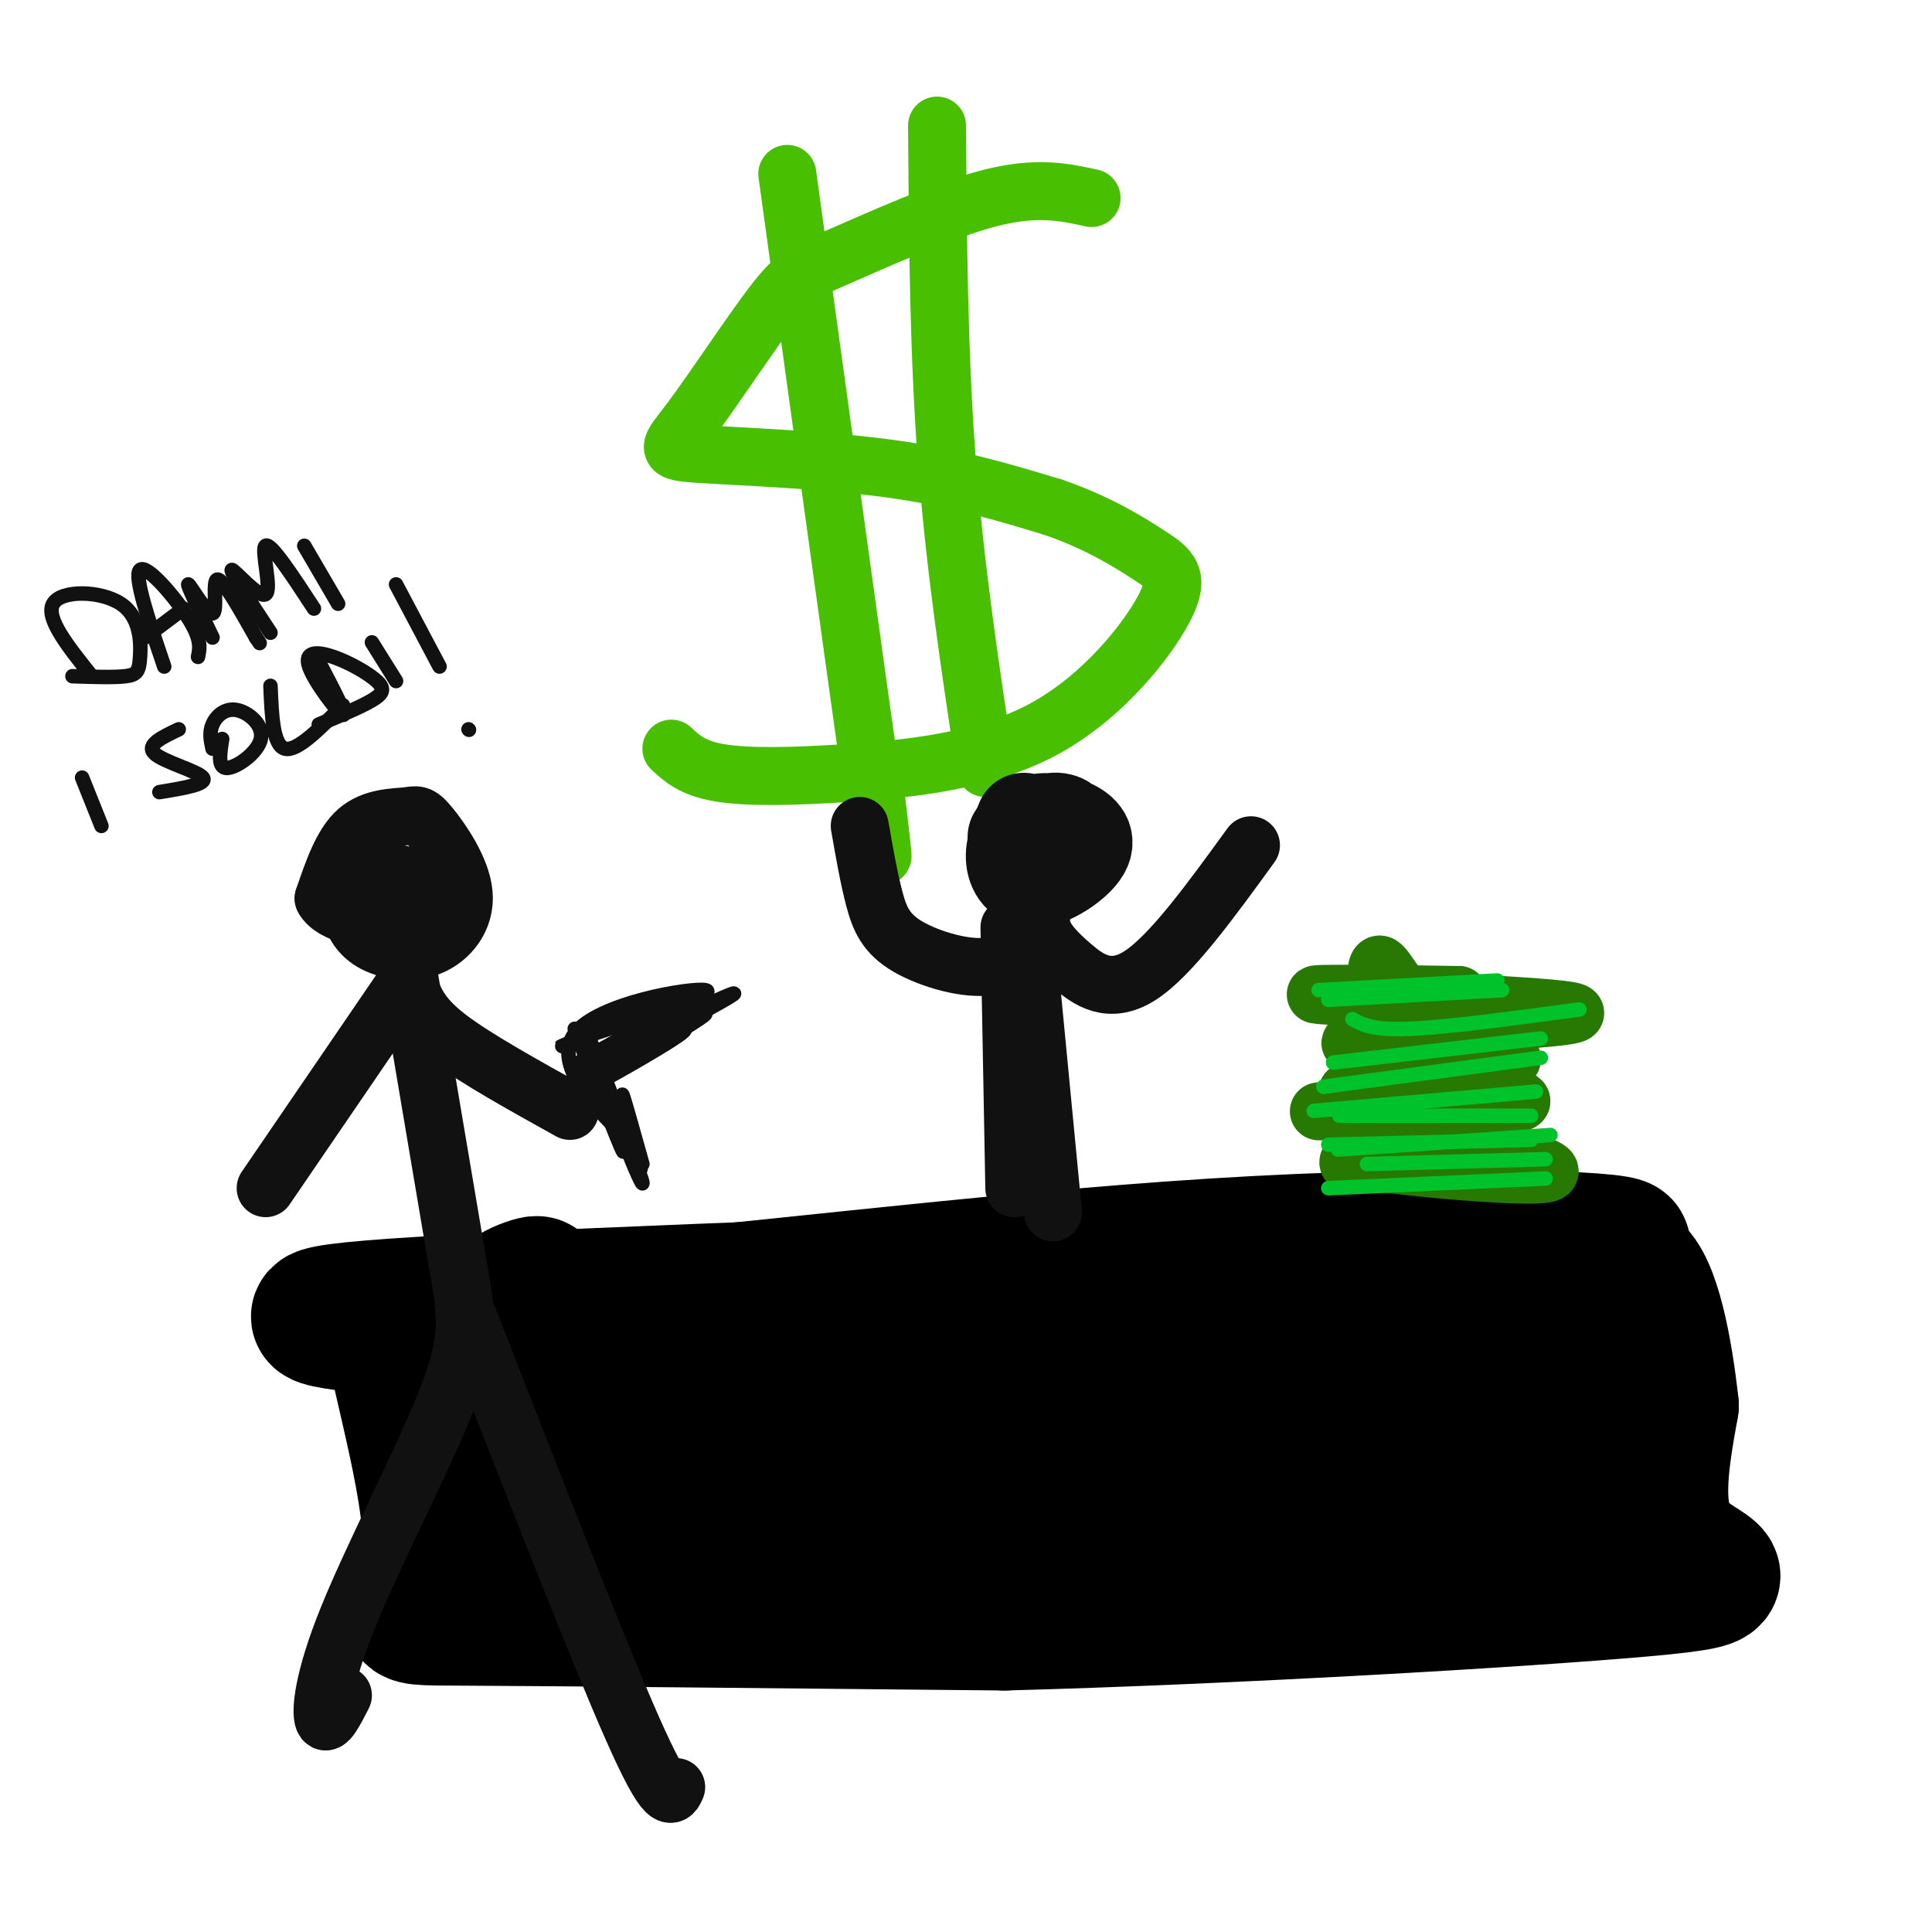 <svg viewBox='0 0 400 400' version='1.1' xmlns='http://www.w3.org/2000/svg' xmlns:xlink='http://www.w3.org/1999/xlink'><g fill='none' stroke='rgb(0,0,0)' stroke-width='28' stroke-linecap='round' stroke-linejoin='round'><path d='M107,270c3.158,-2.499 6.316,-4.998 3,-4c-3.316,0.998 -13.105,5.494 11,4c24.105,-1.494 82.105,-8.979 130,-12c47.895,-3.021 85.684,-1.577 85,0c-0.684,1.577 -39.842,3.289 -79,5'/><path d='M257,263c-49.533,2.111 -133.867,4.889 -169,7c-35.133,2.111 -21.067,3.556 -7,5'/><path d='M81,275c1.643,10.929 9.250,35.750 8,48c-1.250,12.250 -11.357,11.929 7,12c18.357,0.071 65.179,0.536 112,1'/><path d='M208,336c46.762,-1.238 107.667,-4.833 132,-7c24.333,-2.167 12.095,-2.905 7,-9c-5.095,-6.095 -3.048,-17.548 -1,-29'/><path d='M346,291c-1.226,-11.321 -3.792,-25.125 -8,-28c-4.208,-2.875 -10.060,5.179 -42,10c-31.940,4.821 -89.970,6.411 -148,8'/><path d='M148,281c-27.078,1.109 -20.772,-0.120 -22,0c-1.228,0.120 -9.989,1.589 -14,5c-4.011,3.411 -3.272,8.765 -6,16c-2.728,7.235 -8.922,16.353 2,18c10.922,1.647 38.961,-4.176 67,-10'/><path d='M175,310c30.999,-1.624 74.997,-0.684 101,-2c26.003,-1.316 34.011,-4.889 36,-7c1.989,-2.111 -2.041,-2.761 -4,-4c-1.959,-1.239 -1.845,-3.068 -26,-5c-24.155,-1.932 -72.577,-3.966 -121,-6'/><path d='M161,286c-28.774,0.963 -40.207,6.372 -46,10c-5.793,3.628 -5.944,5.477 22,5c27.944,-0.477 83.984,-3.279 118,-4c34.016,-0.721 46.008,0.640 58,2'/><path d='M313,299c11.714,0.929 12.000,2.250 12,-4c0.000,-6.250 -0.286,-20.071 0,-18c0.286,2.071 1.143,20.036 2,38'/><path d='M327,315c-9.000,6.167 -32.500,2.583 -56,-1'/></g>
<g fill='none' stroke='rgb(73,191,1)' stroke-width='12' stroke-linecap='round' stroke-linejoin='round'><path d='M226,41c-5.666,-1.236 -11.331,-2.472 -21,0c-9.669,2.472 -23.341,8.654 -31,12c-7.659,3.346 -9.307,3.858 -14,10c-4.693,6.142 -12.433,17.914 -17,24c-4.567,6.086 -5.960,6.485 2,7c7.960,0.515 25.274,1.147 39,3c13.726,1.853 23.863,4.926 34,8'/><path d='M218,105c9.347,3.203 15.713,7.212 20,10c4.287,2.788 6.494,4.355 3,11c-3.494,6.645 -12.689,18.369 -25,25c-12.311,6.631 -27.738,8.170 -40,9c-12.262,0.830 -21.361,0.951 -27,0c-5.639,-0.951 -7.820,-2.976 -10,-5'/><path d='M163,36c7.500,54.500 15.000,109.000 18,130c3.000,21.000 1.500,8.500 0,-4'/><path d='M194,26c0.167,23.417 0.333,46.833 2,69c1.667,22.167 4.833,43.083 8,64'/></g>
<g fill='none' stroke='rgb(17,17,17)' stroke-width='12' stroke-linecap='round' stroke-linejoin='round'><path d='M72,188c1.018,2.621 2.035,5.242 5,7c2.965,1.758 7.877,2.654 12,1c4.123,-1.654 7.458,-5.858 7,-11c-0.458,-5.142 -4.711,-11.224 -7,-14c-2.289,-2.776 -2.616,-2.247 -5,-2c-2.384,0.247 -6.824,0.214 -10,3c-3.176,2.786 -5.088,8.393 -7,14'/><path d='M67,186c1.689,3.350 9.411,4.727 14,5c4.589,0.273 6.046,-0.556 6,-3c-0.046,-2.444 -1.593,-6.504 -4,-7c-2.407,-0.496 -5.673,2.572 -6,5c-0.327,2.428 2.283,4.218 4,4c1.717,-0.218 2.539,-2.443 1,-4c-1.539,-1.557 -5.440,-2.445 -6,-1c-0.560,1.445 2.220,5.222 5,9'/><path d='M84,198c0.000,0.000 12.000,71.000 12,71'/><path d='M85,205c1.250,2.917 2.500,5.833 8,10c5.500,4.167 15.250,9.583 25,15'/><path d='M83,205c0.000,0.000 -28.000,41.000 -28,41'/></g>
<g fill='none' stroke='rgb(39,121,4)' stroke-width='12' stroke-linecap='round' stroke-linejoin='round'><path d='M290,239c-4.833,0.458 -9.667,0.917 -2,2c7.667,1.083 27.833,2.792 32,2c4.167,-0.792 -7.667,-4.083 -17,-5c-9.333,-0.917 -16.167,0.542 -23,2'/><path d='M280,240c-2.733,0.933 1.933,2.267 3,0c1.067,-2.267 -1.467,-8.133 -4,-14'/><path d='M279,226c9.774,-1.833 36.208,0.583 36,2c-0.208,1.417 -27.060,1.833 -37,2c-9.940,0.167 -2.970,0.083 4,0'/><path d='M282,230c1.167,0.000 2.083,0.000 3,0'/><path d='M290,228c-0.929,2.131 -1.857,4.262 -3,-2c-1.143,-6.262 -2.500,-20.917 -2,-25c0.500,-4.083 2.857,2.405 6,5c3.143,2.595 7.071,1.298 11,0'/><path d='M302,206c-8.083,-0.143 -33.792,-0.500 -29,0c4.792,0.500 40.083,1.857 50,3c9.917,1.143 -5.542,2.071 -21,3'/><path d='M302,212c-10.174,1.528 -25.110,3.848 -22,4c3.110,0.152 24.267,-1.862 29,-3c4.733,-1.138 -6.958,-1.398 -15,0c-8.042,1.398 -12.434,4.453 -12,7c0.434,2.547 5.696,4.585 10,5c4.304,0.415 7.652,-0.792 11,-2'/><path d='M303,223c5.242,-1.429 12.848,-4.002 9,-4c-3.848,0.002 -19.152,2.577 -19,2c0.152,-0.577 15.758,-4.308 18,-5c2.242,-0.692 -8.879,1.654 -20,4'/></g>
<g fill='none' stroke='rgb(0,195,44)' stroke-width='3' stroke-linecap='round' stroke-linejoin='round'><path d='M275,237c0.000,0.000 42.000,-1.000 42,-1'/><path d='M283,241c0.000,0.000 37.000,-1.000 37,-1'/><path d='M275,246c0.000,0.000 45.000,-2.000 45,-2'/><path d='M277,238c0.000,0.000 44.000,-3.000 44,-3'/><path d='M283,231c-4.333,0.000 -8.667,0.000 -3,0c5.667,0.000 21.333,0.000 37,0'/><path d='M272,230c0.000,0.000 46.000,-4.000 46,-4'/><path d='M274,225c0.000,0.000 45.000,-6.000 45,-6'/><path d='M276,220c0.000,0.000 43.000,-5.000 43,-5'/><path d='M280,211c2.083,1.167 4.167,2.333 12,2c7.833,-0.333 21.417,-2.167 35,-4'/><path d='M275,207c0.000,0.000 36.000,-2.000 36,-2'/><path d='M273,205c0.000,0.000 37.000,-2.000 37,-2'/></g>
<g fill='none' stroke='rgb(17,17,17)' stroke-width='3' stroke-linecap='round' stroke-linejoin='round'><path d='M119,213c5.411,14.089 10.821,28.179 10,25c-0.821,-3.179 -7.875,-23.625 -8,-25c-0.125,-1.375 6.679,16.321 9,23c2.321,6.679 0.161,2.339 -2,-2'/><path d='M128,234c-4.226,-4.190 -13.792,-13.667 -9,-20c4.792,-6.333 23.940,-9.524 27,-9c3.060,0.524 -9.970,4.762 -23,9'/><path d='M123,214c-6.238,2.464 -10.332,4.124 -3,1c7.332,-3.124 26.089,-11.033 24,-9c-2.089,2.033 -25.024,14.009 -24,14c1.024,-0.009 26.007,-12.003 31,-14c4.993,-1.997 -10.003,6.001 -25,14'/><path d='M126,220c-7.289,3.929 -13.011,6.752 -6,3c7.011,-3.752 26.756,-14.078 26,-13c-0.756,1.078 -22.011,13.559 -24,15c-1.989,1.441 15.289,-8.160 19,-11c3.711,-2.840 -6.144,1.080 -16,5'/><path d='M125,219c-0.137,8.081 7.520,25.785 8,26c0.480,0.215 -6.217,-17.057 -7,-19c-0.783,-1.943 4.348,11.445 6,15c1.652,3.555 -0.174,-2.722 -2,-9'/><path d='M130,232c-0.711,-3.133 -1.489,-6.467 -1,-5c0.489,1.467 2.244,7.733 4,14'/><path d='M19,140c-4.839,-6.038 -9.678,-12.077 -8,-15c1.678,-2.923 9.872,-2.732 14,0c4.128,2.732 4.188,8.005 4,11c-0.188,2.995 -0.625,3.713 -3,4c-2.375,0.287 -6.687,0.144 -11,0'/><path d='M34,138c-3.178,-9.378 -6.356,-18.756 -5,-20c1.356,-1.244 7.244,5.644 10,10c2.756,4.356 2.378,6.178 2,8'/><path d='M30,132c0.000,0.000 8.000,-6.000 8,-6'/><path d='M44,132c-2.696,-5.607 -5.393,-11.214 -5,-11c0.393,0.214 3.875,6.250 5,6c1.125,-0.250 -0.107,-6.786 1,-7c1.107,-0.214 4.554,5.893 8,12'/><path d='M53,132c1.333,2.000 0.667,1.000 0,0'/><path d='M56,131c-4.232,-6.435 -8.464,-12.869 -8,-13c0.464,-0.131 5.625,6.042 7,5c1.375,-1.042 -1.036,-9.298 0,-10c1.036,-0.702 5.518,6.149 10,13'/><path d='M63,113c0.000,0.000 7.000,12.000 7,12'/><path d='M17,161c0.000,0.000 4.000,10.000 4,10'/><path d='M37,151c-3.422,1.622 -6.844,3.244 -5,5c1.844,1.756 8.956,3.644 10,5c1.044,1.356 -3.978,2.178 -9,3'/><path d='M46,153c-0.482,3.018 -0.963,6.035 1,6c1.963,-0.035 6.372,-3.123 7,-6c0.628,-2.877 -2.523,-5.544 -5,-6c-2.477,-0.456 -4.279,1.298 -5,3c-0.721,1.702 -0.360,3.351 0,5'/><path d='M56,142c0.250,6.167 0.500,12.333 3,13c2.500,0.667 7.250,-4.167 12,-9'/><path d='M66,137c2.987,5.687 5.974,11.374 5,11c-0.974,-0.374 -5.910,-6.807 -7,-10c-1.090,-3.193 1.667,-3.144 5,-2c3.333,1.144 7.244,3.385 9,5c1.756,1.615 1.359,2.604 -1,4c-2.359,1.396 -6.679,3.198 -11,5'/><path d='M77,133c0.000,0.000 5.000,8.000 5,8'/><path d='M82,121c0.000,0.000 9.000,17.000 9,17'/><path d='M97,151c0.000,0.000 0.100,0.100 0.1,0.1'/></g>
<g fill='none' stroke='rgb(17,17,17)' stroke-width='20' stroke-linecap='round' stroke-linejoin='round'><path d='M212,170c-1.130,2.783 -2.260,5.567 -2,8c0.260,2.433 1.908,4.517 5,4c3.092,-0.517 7.626,-3.635 9,-6c1.374,-2.365 -0.414,-3.977 -3,-5c-2.586,-1.023 -5.970,-1.457 -8,0c-2.030,1.457 -2.704,4.805 -2,7c0.704,2.195 2.787,3.238 5,2c2.213,-1.238 4.557,-4.756 5,-7c0.443,-2.244 -1.016,-3.212 -3,-3c-1.984,0.212 -4.492,1.606 -7,3'/><path d='M211,173c-1.167,0.500 -0.583,0.250 0,0'/></g>
<g fill='none' stroke='rgb(17,17,17)' stroke-width='12' stroke-linecap='round' stroke-linejoin='round'><path d='M216,187c-0.399,1.964 -0.798,3.929 0,6c0.798,2.071 2.792,4.250 6,7c3.208,2.750 7.631,6.071 14,2c6.369,-4.071 14.685,-15.536 23,-27'/><path d='M212,191c-1.226,4.048 -2.452,8.095 -7,9c-4.548,0.905 -12.417,-1.333 -17,-4c-4.583,-2.667 -5.881,-5.762 -7,-10c-1.119,-4.238 -2.060,-9.619 -3,-15'/><path d='M209,192c0.000,0.000 1.000,54.000 1,54'/><path d='M213,199c0.000,0.000 5.000,52.000 5,52'/><path d='M96,270c0.399,4.554 0.798,9.107 -4,21c-4.798,11.893 -14.792,31.125 -20,44c-5.208,12.875 -5.631,19.393 -5,21c0.631,1.607 2.315,-1.696 4,-5'/><path d='M97,273c13.417,34.417 26.833,68.833 34,85c7.167,16.167 8.083,14.083 9,12'/></g>
</svg>